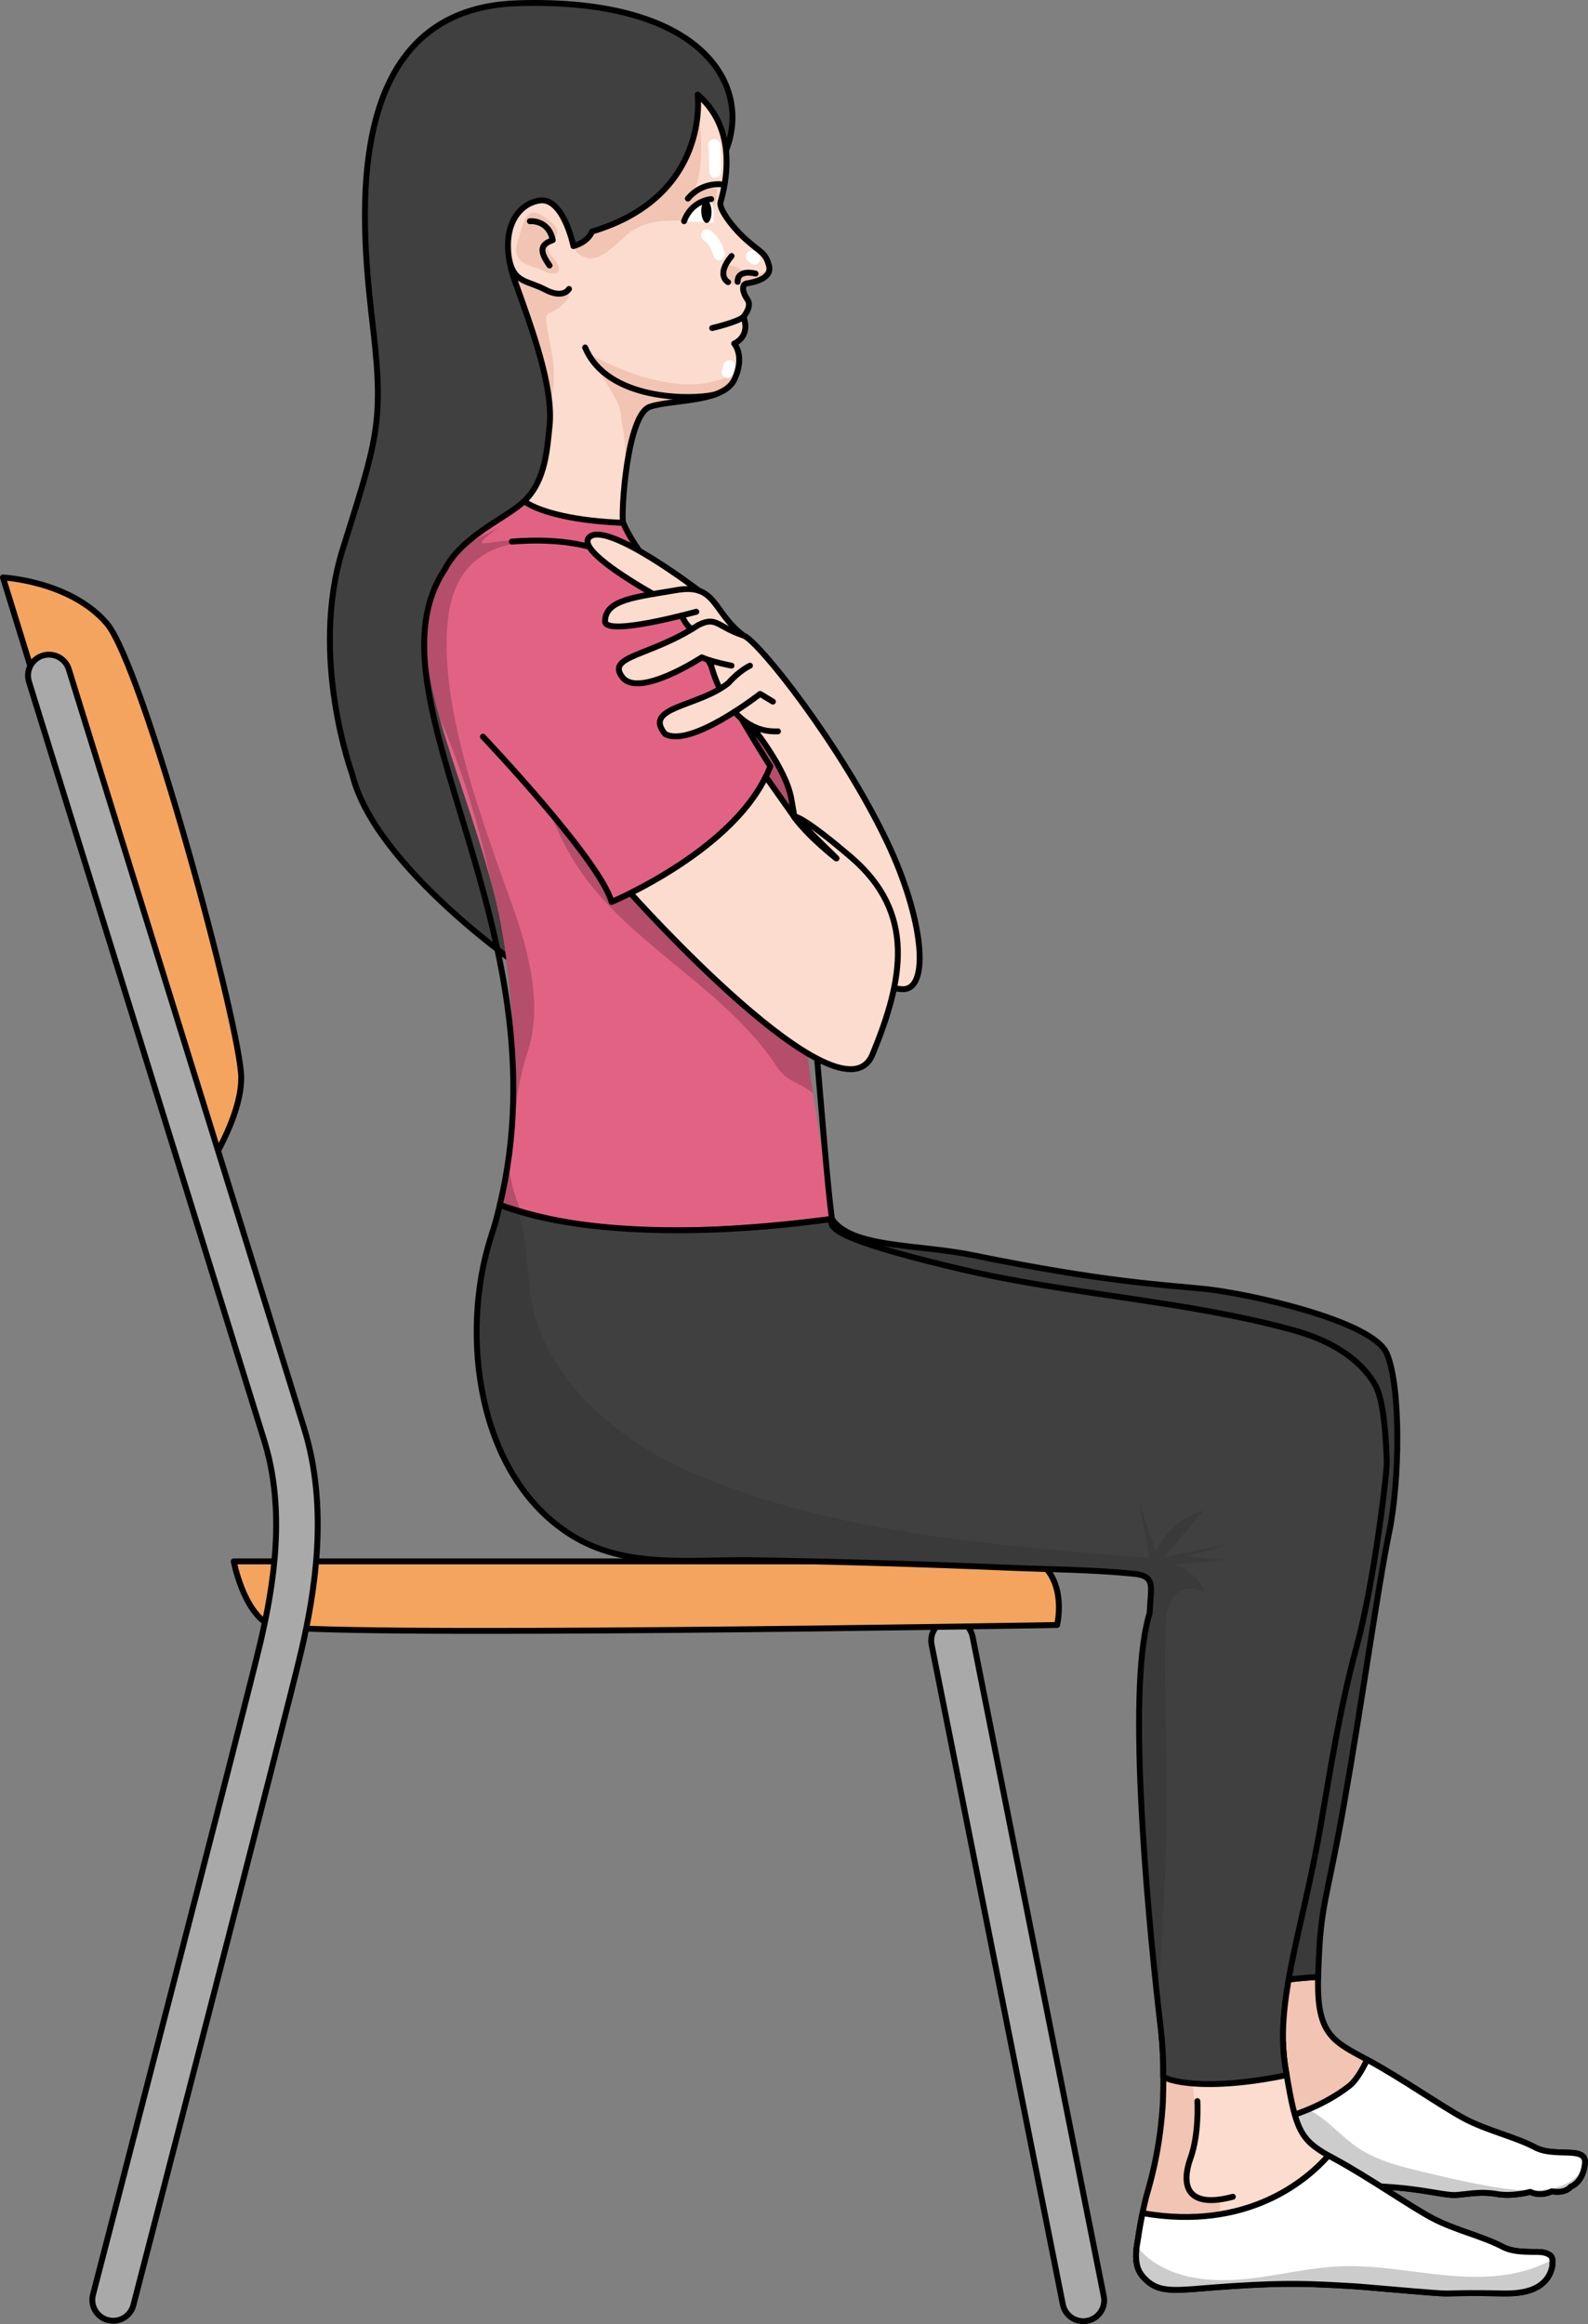 <?xml version="1.0" encoding="utf-8"?>
<!-- Generator: Adobe Illustrator 24.1.2, SVG Export Plug-In . SVG Version: 6.00 Build 0)  -->
<svg version="1.1" id="Camada_1" xmlns="http://www.w3.org/2000/svg" xmlns:xlink="http://www.w3.org/1999/xlink" x="0px" y="0px"
	 width="269.49px" height="394.451px" viewBox="0 0 269.49 394.451" enable-background="new 0 0 269.49 394.451"
	 xml:space="preserve">
<rect x="0" y="0" width="269.49" height="394.451" fill="#808080" stroke="none"/>
<g>
	<g>
		<path fill="#F4A45E" stroke="#000000" stroke-linecap="round" stroke-linejoin="round" stroke-miterlimit="10" d="M32.716,202.21
			L0.5,98.009c0,0,11.373,0.561,17.593,7.76c6.22,7.202,22.847,68.974,22.847,77.157C40.941,191.11,32.716,202.21,32.716,202.21z"/>
		<path fill="#A9A9A9" stroke="#000000" stroke-linecap="round" stroke-linejoin="round" stroke-miterlimit="10" d="
			M183.836,393.951c-1.649,0-3.127-1.158-3.468-2.839l-22.269-111.964c-0.389-1.917,0.849-3.789,2.766-4.176
			c1.927-0.393,3.787,0.848,4.178,2.764l22.269,111.966c0.389,1.917-0.85,3.786-2.766,4.176
			C184.307,393.929,184.07,393.951,183.836,393.951z"/>
		<path fill="#F4A45E" stroke="#000000" stroke-linecap="round" stroke-linejoin="round" stroke-miterlimit="10" d="
			M176.251,264.993H39.668c0,0,1.607,8.554,6.102,10.802c4.495,2.247,133.62,0,133.62,0S181.174,268.643,176.251,264.993z"/>
		<path fill="#A9A9A9" stroke="#000000" stroke-linecap="round" stroke-linejoin="round" stroke-miterlimit="10" d="M19.209,393.879
			c-0.291,0-0.589-0.037-0.887-0.114c-1.893-0.487-3.033-2.42-2.543-4.313c0.263-1.019,26.128-100.874,28.44-110.815
			c2.244-9.668,4.335-22.304,0.583-34.259L4.914,115.698c-0.581-1.867,0.465-3.853,2.334-4.432c1.866-0.579,3.854,0.465,4.431,2.336
			l39.885,128.666c4.31,13.731,1.81,28.248-0.445,37.972c-2.332,10.027-27.407,106.816-28.482,110.98
			C22.227,392.818,20.788,393.879,19.209,393.879z"/>
	</g>
	<g>
		<path fill="#404041" d="M123.204,25.535c4.433-11.081-4.011-25.968-35.35-24.989c-31.336,0.979-26.3,39.833-24.49,55.593
			c1.81,15.759,0.512,18.771-5.202,37.067c-5.715,18.295,1.611,38.193,1.611,38.193c3.811,15.769,29.176,33.081,29.176,33.081
			s-15.509-62.263-2.945-69.43C98.566,87.882,123.204,25.535,123.204,25.535"/>
		<path fill="none" stroke="#000000" stroke-linecap="round" stroke-linejoin="round" stroke-miterlimit="10" d="M123.204,25.535
			c4.433-11.081-4.011-25.968-35.35-24.989c-31.336,0.979-26.3,39.833-24.49,55.593c1.81,15.759,0.512,18.771-5.202,37.067
			c-5.715,18.295,1.611,38.193,1.611,38.193c3.811,15.769,29.176,33.081,29.176,33.081s-15.509-62.263-2.945-69.43
			C98.566,87.882,123.204,25.535,123.204,25.535"/>
		<g>
			<path fill="#F2C4B3" d="M268.968,367.282c-0.4,3.22-2.41,3.83-2.41,3.83s-0.81,1.21-3.23,0.8c0,0-1.82,0.98-3.63,0.09
				c0,0-3.02,0.83-5.64,0.37c-2.63-0.46-4.44-0.07-6.66,0.14s-5.44-1-12.5-1.4c-7.05-0.41-10.89-0.61-20.36,0
				c-9.48,0.6-12.3,1.61-15.12-1.62c-1.63-1.86-1.185-4.38-0.63-7.48c0.83-4.632,1.292-5.207,1.789-7.983
				c1.345-7.518,1.661-8.487,2.191-16.447c5.73,0.44,12.974-1.703,20.928-2.05c-0.296,9.835,2.602,10.93,8.272,14.01
				c0.01,0.01,0.03,0.01,0.04,0.02c5.95,3.22,12.78,8.04,16.6,10.06c3.83,2.01,8.47,3.02,11.9,4.83
				C263.928,366.272,269.378,364.052,268.968,367.282z"/>
			<path fill="none" stroke="#000000" stroke-miterlimit="10" d="M268.968,367.282c-0.4,3.22-2.41,3.83-2.41,3.83
				s-0.81,1.21-3.23,0.8c0,0-1.82,0.98-3.63,0.09c0,0-3.02,0.83-5.64,0.37c-2.63-0.46-4.44-0.07-6.66,0.14s-5.44-1-12.5-1.4
				c-7.05-0.41-10.89-0.61-20.36,0c-9.48,0.6-12.3,1.61-15.12-1.62c-1.63-1.86-1.185-4.38-0.63-7.48
				c0.83-4.632,1.292-5.207,1.789-7.983c1.345-7.518,1.661-8.487,2.191-16.447c5.73,0.44,12.974-1.703,20.928-2.05
				c-0.296,9.835,2.602,10.93,8.272,14.01c0.01,0.01,0.03,0.01,0.04,0.02c5.95,3.22,12.78,8.04,16.6,10.06
				c3.83,2.01,8.47,3.02,11.9,4.83C263.928,366.272,269.378,364.052,268.968,367.282z"/>
			<path fill="#FFFFFF" d="M268.968,367.279c-0.4,3.22-2.41,3.83-2.41,3.83s-0.81,1.21-3.23,0.8c0,0-1.82,0.98-3.63,0.09
				c0,0-3.02,0.83-5.64,0.37c-2.63-0.46-4.44-0.07-6.66,0.14s-5.44-1-12.5-1.4c-7.05-0.41-10.89-0.61-20.36,0
				c-9.48,0.6-12.3,1.61-15.12-1.62c-1.63-1.86-1.24-4.39-0.63-7.48c7-0.06,15.73-0.86,23.21-3.99c2.5-1.05,4.86-2.36,6.97-3.99
				c1.06-0.81,2.16-2.61,3.04-4.47c5.95,3.22,12.78,8.04,16.6,10.06c3.83,2.01,8.47,3.021,11.9,4.83c2.78,1.48,6.91,0.28,8.13,1.53
				C268.918,366.259,269.048,366.679,268.968,367.279z"/>
			<path fill="#CCCCCC" d="M268.968,367.279c-0.4,3.22-2.41,3.83-2.41,3.83s-0.81,1.21-3.23,0.8c0,0-1.82,0.98-3.63,0.09
				c0,0-3.02,0.83-5.64,0.37c-2.63-0.46-4.44-0.07-6.66,0.14s-5.44-1-12.5-1.4c-7.05-0.41-10.89-0.61-20.36,0
				c-9.48,0.6-12.3,1.61-15.12-1.62c-1.63-1.86-1.24-4.39-0.63-7.48c7-0.06,15.73-0.86,23.21-3.99c0.38,0.19,0.75,0.39,1.11,0.61
				c2.73,1.69,4.83,4.26,7.53,6.02c3.37,2.18,7.37,3.14,11.28,4.06c4.47,1.06,8.94,2.12,13.49,2.74c3.33,0.45,6.83,0.64,9.93-0.64
				c1.18-0.49,2.31-1.23,2.95-2.33c0.42-0.74,0.59-1.68,0.35-2.5C268.918,366.259,269.048,366.679,268.968,367.279z"/>
			<path fill="none" stroke="#000000" stroke-linecap="round" stroke-linejoin="round" stroke-miterlimit="10" d="M268.968,367.282
				c-0.4,3.22-2.41,3.83-2.41,3.83s-0.81,1.21-3.23,0.8c0,0-1.82,0.98-3.63,0.09c0,0-3.02,0.83-5.64,0.37
				c-2.63-0.46-4.44-0.07-6.66,0.14s-5.44-1-12.5-1.4c-7.05-0.41-10.89-0.61-20.36,0c-9.48,0.6-12.3,1.61-15.12-1.62
				c-1.63-1.86-1.24-4.39-0.63-7.48c9.34-0.08,21.76-1.47,30.18-7.98c1.06-0.81,2.16-2.61,3.04-4.47
				c5.95,3.22,12.78,8.04,16.6,10.06c3.83,2.01,8.47,3.02,11.9,4.83C263.928,366.272,269.378,364.052,268.968,367.282z"/>
			<path fill="#3A3A3A" d="M165.271,213.06c22.218,4.545,32.315,4.993,39.235,5.703c6.93,0.709,28.4,5.296,30.839,10.963
				c2.441,5.654,2.199,21.803,0.379,30.474c-1.81,8.66-4.577,28.613-7.597,45.753c-3.03,17.14-3.984,16.816-4.378,28.049
				c-0.016,0.537-0.036,1.043-0.053,1.53c-7.955,0.347-15.198,2.49-20.928,2.05c0.19-2.82,0.15-6.15-0.33-10.22
				c-1.81-15.53-6.425-35.153-3.205-49.843c3.23-14.7,19.041-9.102,7.416-19.665c-7.946-7.219-16.93-12.417-26.447-17.242
				c-4.796-2.431-10.326-3.021-15.651-3.883c-6.384-1.033-12.83-1.682-19.291-1.942c-4.819-0.194-9.714-0.181-14.353-1.501
				s-9.1-4.219-10.995-8.654c-1.681-3.933-0.747-9.968,3.367-12.122c1.59-0.832,16.898-7.107,17.903-5.621
				C144.54,211.852,155.668,211.095,165.271,213.06z"/>
			<path fill="none" stroke="#000000" stroke-linecap="round" stroke-linejoin="round" stroke-miterlimit="10" d="M165.271,213.06
				c22.218,4.545,32.315,4.993,39.235,5.703c6.93,0.709,28.4,5.296,30.839,10.963c2.441,5.654,2.199,21.803,0.379,30.474
				c-1.81,8.66-4.577,28.613-7.597,45.753c-3.03,17.14-3.984,16.816-4.378,28.049c-0.016,0.537-0.036,1.043-0.053,1.53
				c-7.955,0.347-15.198,2.49-20.928,2.05c0.19-2.82,0.15-6.15-0.33-10.22c-1.81-15.53-6.425-35.153-3.205-49.843
				c3.23-14.7,19.041-9.102,7.416-19.665c-7.946-7.219-16.93-12.417-26.447-17.242c-4.796-2.431-10.326-3.021-15.651-3.883
				c-6.384-1.033-12.83-1.682-19.291-1.942c-4.819-0.194-9.714-0.181-14.353-1.501s-9.1-4.219-10.995-8.654
				c-1.681-3.933-0.747-9.968,3.367-12.122c1.59-0.832,16.898-7.107,17.903-5.621C144.54,211.852,155.668,211.095,165.271,213.06z"
				/>
		</g>
		<g>
			<path fill="none" stroke="#000000" stroke-linecap="round" stroke-linejoin="round" stroke-miterlimit="10" d="M208.662,352.08
				c0,0,0.334,5.524-1.172,9.708c-1.507,4.186-1.004,8.703,7.196,6.528"/>
		</g>
		<path fill="#FCDCCE" d="M263.198,382.899c-0.05-0.06-0.11-0.11-0.17-0.16c-0.01,0-0.01-0.01-0.02-0.01
			c-0.05-0.03-0.1-0.07-0.15-0.1c-0.75-0.49-1.96-0.43-2.83-0.43c-0.67-0.01-1.38-0.03-2.1-0.1c-0.18-0.01-0.35-0.03-0.52-0.06
			c-0.04,0-0.08-0.01-0.12-0.02c-0.16-0.02-0.32-0.04-0.48-0.08c-0.15-0.03-0.3-0.06-0.45-0.1c-0.12-0.03-0.23-0.06-0.35-0.1
			c-0.14-0.04-0.28-0.09-0.42-0.15c-0.19-0.07-0.37-0.16-0.55-0.25c-3.42-1.81-8.06-2.82-11.89-4.83
			c-3.83-2.02-10.69-6.86-16.64-10.09c-0.37-0.2-0.72-0.39-1.06-0.58c-4.76-2.71-5.54-4.39-7.09-13.66
			c-0.08-0.41-0.15-0.84-0.22-1.28c-0.228-1.384-0.355-2.784-0.397-4.207c-6.863-0.369-13.731-0.664-20.602-0.899
			c0.009,0.108,0.021,0.216,0.03,0.326c0.01,0.11,0.02,0.22,0.03,0.33c0.01,0.21,0.03,0.42,0.05,0.63c0.02,0.16,0.03,0.31,0.03,0.46
			c0.06,0.93,0.09,1.85,0.12,2.74c0.01,0.24,0.01,0.48,0.01,0.72c0.01,0.52,0.02,1.03,0.02,1.53c0,1.59-0.04,3.04-0.08,4.24
			c-0.01,0.27-0.03,0.54-0.05,0.8c-0.57,8.33-2.43,13.92-2.79,15.3c-0.22,0.84-0.43,1.79-0.62,2.74c-0.26,1.29-0.49,2.59-0.66,3.62
			c0,0.01,0,0.02,0,0.02c0,0.09-0.01,0.18-0.03,0.27c-0.08,0.43-0.15,0.85-0.21,1.25c-0.01,0.05-0.02,0.11-0.03,0.17
			c-0.01,0.05-0.01,0.09-0.02,0.13c-0.01,0.06-0.02,0.13-0.03,0.2c0,0.05-0.01,0.08-0.01,0.09c-0.01,0.12-0.03,0.24-0.04,0.35
			c-0.19,1.84-0.01,3.41,1.09,4.67c2.83,3.23,5.65,2.22,15.13,1.62c9.47-0.61,13.3-0.41,20.36,0c0.59,0.03,1.38,0.09,2.29,0.17
			c3,0.24,7.36,0.65,10.45,0.88c0.01,0.01,0.01,0.01,0.02,0.01c1.61,0.12,2.87,0.2,3.41,0.19c2.62-0.08,5.25-0.09,7.87-0.04
			c1.57,0.04,3.16,0.1,4.71-0.16c2.72-0.45,4.81-1.85,5.27-4.6v-0.01c-0.03-0.11-0.04-0.2-0.03-0.28
			C263.508,383.649,263.468,383.199,263.198,382.899z"/>
		<path fill="#F2C4B3" d="M242.938,389.289c-0.33,0.04-0.66,0.08-1,0.11c-1.96,0.19-4.72-0.74-10.21-1.23
			c-0.91-0.08-1.7-0.14-2.29-0.17c-7.06-0.41-10.89-0.61-20.36,0c-9.48,0.6-12.3,1.61-15.13-1.62c-1.1-1.26-1.28-2.83-1.09-4.67
			c0.01-0.11,0.03-0.23,0.04-0.35c0-0.01,0.01-0.04,0.01-0.09c0.01-0.07,0.02-0.14,0.03-0.2c0.01-0.04,0.01-0.08,0.02-0.13
			c0.05-0.37,0.15-0.96,0.27-1.69c0,0,0-0.01,0-0.02c0.3-1.79,0.77-4.38,1.28-6.36c0.36-1.38,2.22-6.97,2.79-15.3
			c0.02-0.26,0.04-0.53,0.05-0.8c0.08-1.34,0.12-2.76,0.12-4.23c1.22,0.55,2.9,0.9,4.94,1.06c0.65,5.51,0.28,9.22-1.05,13.48
			c-1.79,5.75,5.46,6.32,5.46,6.32s2.1,3.75-5.46,3.43c-7.56-0.31-9.47,6.41-3.1,8.95c6.37,2.55,23.56-2.84,33.06-0.27
			c3.15,0.86,6.81,2.28,10.86,3.54c0.01,0.01,0.01,0.01,0.02,0.01C242.448,389.139,242.688,389.209,242.938,389.289z"/>
		<path fill="none" stroke="#000000" stroke-linecap="round" stroke-linejoin="round" stroke-miterlimit="10" d="M263.198,382.899
			c-0.05-0.06-0.11-0.11-0.17-0.16c-0.01,0-0.01-0.01-0.02-0.01c-0.05-0.03-0.1-0.07-0.15-0.1c-0.75-0.49-1.96-0.43-2.83-0.43
			c-0.67-0.01-1.38-0.03-2.1-0.1c-0.18-0.01-0.35-0.03-0.52-0.06c-0.04,0-0.08-0.01-0.12-0.02c-0.16-0.02-0.32-0.04-0.48-0.08
			c-0.15-0.03-0.3-0.06-0.45-0.1c-0.12-0.03-0.23-0.06-0.35-0.1c-0.14-0.04-0.28-0.09-0.42-0.15c-0.19-0.07-0.37-0.16-0.55-0.25
			c-3.42-1.81-8.06-2.82-11.89-4.83c-3.83-2.02-10.69-6.86-16.64-10.09c-0.37-0.2-0.72-0.39-1.06-0.58
			c-4.76-2.71-5.54-4.39-7.09-13.66c-0.08-0.41-0.15-0.84-0.22-1.28c-0.228-1.384-0.355-2.784-0.397-4.207
			c-6.863-0.369-13.731-0.664-20.602-0.899c0.009,0.108,0.021,0.216,0.03,0.326c0.01,0.11,0.02,0.22,0.03,0.33
			c0.01,0.21,0.03,0.42,0.05,0.63c0.02,0.16,0.03,0.31,0.03,0.46c0.06,0.93,0.09,1.85,0.12,2.74c0.01,0.24,0.01,0.48,0.01,0.72
			c0.01,0.52,0.02,1.03,0.02,1.53c0,1.59-0.04,3.04-0.08,4.24c-0.01,0.27-0.03,0.54-0.05,0.8c-0.57,8.33-2.43,13.92-2.79,15.3
			c-0.22,0.84-0.43,1.79-0.62,2.74c-0.26,1.29-0.49,2.59-0.66,3.62c0,0.01,0,0.02,0,0.02c0,0.09-0.01,0.18-0.03,0.27
			c-0.08,0.43-0.15,0.85-0.21,1.25c-0.01,0.05-0.02,0.11-0.03,0.17c-0.01,0.05-0.01,0.09-0.02,0.13c-0.01,0.06-0.02,0.13-0.03,0.2
			c0,0.05-0.01,0.08-0.01,0.09c-0.01,0.12-0.03,0.24-0.04,0.35c-0.19,1.84-0.01,3.41,1.09,4.67c2.83,3.23,5.65,2.22,15.13,1.62
			c9.47-0.61,13.3-0.41,20.36,0c0.59,0.03,1.38,0.09,2.29,0.17c3,0.24,7.36,0.65,10.45,0.88c0.01,0.01,0.01,0.01,0.02,0.01
			c1.61,0.12,2.87,0.2,3.41,0.19c2.62-0.08,5.25-0.09,7.87-0.04c1.57,0.04,3.16,0.1,4.71-0.16c2.72-0.45,4.81-1.85,5.27-4.6v-0.01
			c-0.03-0.11-0.04-0.2-0.03-0.28C263.508,383.649,263.468,383.199,263.198,382.899z"/>
		<path id="changecolor_4_" fill="#E26284" d="M137.946,185.542c1.443,8.793,2.652,16.995,3.233,21.337
			c-23.821,3.017-41.68,2.808-56.356-2.395c0.436-1.8,0.786-3.566,1.057-5.319c2.609-16.627,1.108-35.715-2.476-49.185
			c0.01-0.01,0.01-0.02,0-0.02c-2.722-10.288-6.466-19.728-8.833-28.174c-2.08-7.366-3.112-13.968-1.546-19.725
			c0.515-1.899,1.31-3.696,2.445-5.404l0.01-0.01c2.946-5.752,10.474-8.712,13.462-11.573c0,0,9.191,3.415,16.8,3.646
			c2.187,4.926,4.831,6.753,7.596,12.281c0.757,1.122,1.592,2.884,2.467,4.877c2.008,4.535,4.252,10.251,6.447,12.268
			c11.129,11.4,22.95,21.992,13.251,36.386C136.775,157.214,135.526,170.667,137.946,185.542z"/>
		<path opacity="0.2" d="M88.483,205.73c-1.305-0.382-2.525-0.798-3.658-1.247c0.651-2.815,1.116-5.652,1.395-8.51
			c0.005,0.03-0.002,0.051,0.002,0.081C86.319,199.561,87.236,202.818,88.483,205.73z"/>
		<path opacity="0.2" d="M135.502,154.531c1.273,2.683,0.024,16.136,2.444,31.01c-2.415-2.029-4.353-1.806-6.106-4.491
			c-9.102-13.925-26.272-21.161-34.783-35.465c-4.251-7.141-6.127-15.747-11.72-21.882c3.209,0.208,6.429,0.417,9.638,0.626
			c1.36,0.084,2.73,0.168,4.07-0.049c3.112-0.512,5.727-2.614,7.923-4.888c2.397-2.473,4.485-5.248,6.223-8.223
			c0.995-1.697,1.869-3.475,2.614-5.293c2.008,4.535,4.252,10.251,6.447,12.268C133.38,129.545,145.201,140.137,135.502,154.531z"/>
		<path opacity="0.2" d="M89.549,178.476c-2.461,7.484-2.71,17.116-3.667,20.688c-0.027,0.085-0.044,0.169-0.071,0.254
			c1.73-11.529,1.787-27.868-0.411-39.584c-0.611-3.312-1.262-6.594-1.993-9.856c0.01-0.01,0.01-0.02,0-0.02
			c-2.124-9.656-4.818-19.083-8.833-28.174c-2.08-7.366-3.112-13.968-1.546-19.725c0.162-0.54,0.343-1.069,0.544-1.588
			c0.111-0.28,0.221-0.559,0.332-0.829c0.121-0.27,0.241-0.529,0.362-0.789c0.131-0.259,0.251-0.519,0.382-0.769
			c0.261-0.499,0.533-0.968,0.824-1.428l0.01-0.01c0.291-0.459,0.602-0.898,0.934-1.317c0.642-0.839,1.364-1.596,2.136-2.254
			c0.191-0.169,0.391-0.329,0.591-0.478c0.2-0.159,0.401-0.309,0.611-0.448c0.181-0.13,0.361-0.249,0.551-0.359
			c0.461-0.289,0.931-0.547,1.422-0.776c0.981-0.457,1.923-0.955,2.824-1.463c-0.03,0.02-0.06,0.04-0.08,0.06
			c-2.155,1.624-3.477,2.741-2.167,2.594c2.651-0.293,4.622-0.847,7.791-0.219c3.168,0.619-11.883-2.542-13.963,12.282
			c-2.09,14.824,5.863,35.466,11.054,50.08C91.293,165.931,91.313,173.131,89.549,178.476z"/>
		<path fill="none" stroke="#000000" stroke-linecap="round" stroke-linejoin="round" stroke-miterlimit="10" d="M135.504,154.531
			c2.021,4.261,4.117,40.667,5.677,52.347c-23.817,3.015-41.675,2.807-56.356-2.395c11.292-47.06-23.625-86.403-9.357-107.824
			c0,0,0-0.01,0.01-0.01c2.948-5.748,10.472-8.715,13.465-11.574c0,0,9.191,3.415,16.8,3.646c2.19,4.925,4.834,6.757,7.596,12.281
			c2.491,3.686,5.762,14.235,8.914,17.144C133.377,129.545,145.198,140.139,135.504,154.531z"/>
		<path fill="none" d="M263.508,384.169c-0.4,3.22-2.42,3.83-2.42,3.83s-0.8,1.21-3.22,0.8c0,0-1.82,0.97-3.63,0.09
			c0,0-3.03,0.83-5.65,0.37c-2.62-0.46-4.43-0.07-6.65,0.14s-5.45-1-12.5-1.4c-7.06-0.41-10.89-0.61-20.36,0
			c-9.48,0.6-12.3,1.61-15.13-1.62c-2.82-3.22,0.41-8.46,0.41-15.12c0-5.29,2.81-9.45,3.03-18.75c3.68,1.69,11.72,1.62,20.97-0.33
			c1.66,9.91,2.44,11.15,8.15,14.24c5.95,3.23,12.81,8.07,16.64,10.09c3.83,2.01,8.47,3.02,11.89,4.83
			C258.468,383.159,263.908,380.939,263.508,384.169z"/>
		<path fill="#404040" d="M235.342,247.898c0.09,1.96-2.125,20.57-5.155,31.711c-2.91,10.72-4.27,20-6.2,30.97
			c-3.02,17.14-7.68,29.23-5.85,40.32c0.07,0.44,0.14,0.87,0.22,1.28c-6.17,1.3-11.79,1.76-15.95,1.42
			c-2.06-0.16-3.75-0.52-4.98-1.07c-0.01-0.01-0.03-0.01-0.04-0.02c0.01-0.22,0.01-0.44,0.01-0.67c0-0.28,0.01-0.56,0.01-0.84
			c0-0.24,0-0.48-0.01-0.72c-0.01-0.74-0.04-1.51-0.09-2.3c0-0.14-0.01-0.29-0.03-0.44c0-0.15-0.01-0.3-0.03-0.46
			c-0.01-0.14-0.02-0.29-0.03-0.45c-0.01-0.06-0.01-0.12-0.02-0.18c-0.01-0.11-0.02-0.22-0.03-0.33c-0.02-0.26-0.04-0.51-0.07-0.77
			c-0.03-0.36-0.07-0.73-0.12-1.1c-0.15-1.3-0.32-2.76-0.49-4.35c-1.92-17.41-4.89-50.56-1.93-64.02c0.71-3.32,0.415-0.51,0.645-3.9
			c0.21-2.97,0.58-4.54-2.68-4.87c-7.11-0.72-14.38-0.74-21.53-1.04c-14.41-0.61-28.83-1.03-43.26-1.27
			c-10.44-0.17-21.53,1.55-30.83-4.3c-15.88-9.98-18.91-33.84-13.62-50.47l0.39-1.24l0.07-0.22c0,0,0.05-0.14,0.05-0.17
			c0.2-0.65,0.38-1.3,0.55-1.95c0.17-0.65,0.33-1.3,0.49-1.96c0.93,0.37,1.9,0.71,2.93,1.02c0.24,0.08,0.48,0.15,0.72,0.22
			c12.06,3.53,31.28,4.15,52.7,1.16c-0.15,0.37-0.19,0.77,0.14,1.23c1.03,1.44,5.67,3.48,21.73,7.28
			c18.63,4.39,38.07,5.29,56.47,10.37c5.47,1.5,10.94,4.29,13.8,9.19C234.952,237.739,235.202,244.648,235.342,247.898z"/>
		<path fill="#3A3A3A" d="M207.722,264.728c-2.91,0.3-5.82,0.6-8.73,0.9c1.93-0.2,5.24,2.96,5.45,4.67c-1.69-1.06-3.93-1-5.26,0.71
			c-1.3,1.67-1.39,3.95-1.43,6.07c-0.19,11.98,0.245,17.811,0.215,29.79c-0.02,10.97-0.81,22.021-1.48,33.03
			c-1.92-17.41-4.89-50.56-1.93-64.02c0.71-3.32,0.415-0.51,0.645-3.9c0.21-2.97,0.58-4.54-2.68-4.87
			c-7.11-0.72-14.38-0.74-21.53-1.04c-14.41-0.61-28.83-1.03-43.26-1.27c-10.44-0.17-21.53,1.55-30.83-4.3
			c-15.88-9.98-18.91-33.84-13.62-50.47l0.39-1.24l0.07-0.22c0,0,0.05-0.14,0.05-0.17c0.2-0.65,0.38-1.3,0.55-1.95
			c0.17-0.65,0.33-1.3,0.49-1.96c0.93,0.37,1.9,0.71,2.93,1.02c0.06,0.12,0.12,0.24,0.18,0.37c1.2,2.72,1.64,10.16,1.98,13.1
			c1.95,16.76,18.46,26.83,25.57,30.09c24.23,11.12,53.03,13.17,79.6,15.36c-0.58-3.07-1.15-6.14-1.72-9.22
			c0.93,2.71,1.86,5.41,2.79,8.11c1.48-3.39,4.55-6.03,8.12-6.99c-2.22,2.63-4.45,5.25-6.67,7.88c3.52-0.69,7.05-1.37,10.58-2.06
			c-2.22,0.67-4.43,1.34-6.64,2.02C203.612,264.349,205.662,264.539,207.722,264.728z"/>
		<path fill="none" stroke="#000000" stroke-linecap="round" stroke-linejoin="round" stroke-miterlimit="10" d="M235.343,247.899
			c0.085,1.963-2.126,20.574-5.153,31.706c-2.916,10.722-4.269,20.004-6.202,30.974c-3.02,17.14-7.68,29.23-5.85,40.32
			c0.07,0.44,0.14,0.87,0.22,1.28c-6.17,1.3-11.79,1.76-15.95,1.42c-2.06-0.16-3.75-0.52-4.98-1.07c-0.01-0.01-0.03-0.01-0.04-0.02
			c0.01-0.22,0.01-0.44,0.01-0.67c0-0.28,0.01-0.56,0.01-0.84c0-0.24,0-0.48-0.01-0.72c-0.01-0.74-0.04-1.51-0.09-2.3
			c0-0.14-0.01-0.29-0.03-0.44c0-0.15-0.01-0.3-0.03-0.46c-0.01-0.14-0.02-0.29-0.03-0.45c-0.01-0.06-0.01-0.12-0.02-0.18
			c-0.01-0.11-0.02-0.22-0.03-0.33c-0.02-0.26-0.04-0.51-0.07-0.77c-0.03-0.36-0.07-0.73-0.12-1.1
			c-1.82-15.53-5.65-53.68-2.42-68.37c0.711-3.318,0.412-0.515,0.647-3.9c0.206-2.965,0.575-4.536-2.678-4.868
			c-7.116-0.724-14.385-0.745-21.531-1.047c-14.415-0.608-28.837-1.03-43.262-1.266c-10.445-0.171-21.533,1.553-30.835-4.298
			c-15.874-9.985-18.903-33.846-13.621-50.472c0,0,0.394-1.24,0.394-1.24l0.072-0.222c0,0,0.049-0.141,0.048-0.163
			c0.2-0.656,0.383-1.303,0.552-1.953c0.169-0.651,0.324-1.305,0.488-1.964c1.135,0.451,2.341,0.865,3.652,1.243
			c12.053,3.526,31.273,4.155,52.695,1.155c-0.148,0.377-0.191,0.776,0.138,1.234c1.036,1.44,5.67,3.479,21.733,7.278
			c18.631,4.393,38.074,5.294,56.473,10.368c5.466,1.507,10.941,4.299,13.799,9.196
			C234.948,237.743,235.202,244.652,235.343,247.899z"/>
		<path fill="#FCDCCE" d="M126.856,50.859c0.827,1.165-0.699,2.924-0.699,2.924c1.296,3.381-1.569,4.531-1.569,4.531
			s1.905,2.051,0.059,6.061c-1.856,4.01-10.44,3.358-14.351,4.661c-3.921,1.313-4.928,18.184-4.553,19.685
			c-7.609-0.231-13.985-1.678-16.8-3.646c3.639-3.45,3.907-8.891,4.317-12.735c0.714-6.616-3.021-16.644-5.915-24.728
			c-2.884-8.084,0.127-12.92,4.188-13.577c4.072-0.647,5.784,7.733,5.784,7.733c2.608-0.742,3.154-2.47,3.154-2.47
			c20.172-6.033,17.924-23.231,17.924-23.231c7.71,6.612,4.091,17.27,3.864,18.328c-0.237,1.068,1.971,4.16,4.41,6.325
			c2.439,2.165,3.238,2.14,3.828,4.363c0.6,2.222-2.672,2.845-3.728,3.008C125.724,48.263,126.029,49.694,126.856,50.859z"/>
		<path fill="#F2C4B3" d="M130.277,44.839c0,0,0.849,2.272-2.428,3.037s-4.388,0.261-4.887-0.622
			c-0.501-0.883-0.019-1.909,0.123-2.191c0.144-0.281,1.778,0.058,2.826,0.816C126.958,46.637,130.604,46.992,130.277,44.839z"/>
		<path fill="#F2C4B3" d="M93.269,68.856c2.392-7.324-2.016-15.029-0.08-15.702c1.94-0.674,4.626-3.52,2.74-3.463
			c-1.914,0.059-6.42-1.653-8.804-2.772c0.075,0.232,0.138,0.457,0.223,0.695C89.766,54.38,92.772,62.507,93.269,68.856z"/>
		<path fill="#F2C4B3" d="M101.843,43.434c1.975-0.904,3.554-2.943,5.223-4.121c2.77-1.954,6.046-1.908,9.324-1.856
			c3.438,0.053,5.178-1.652,5.3-5.052c0.054-1.541-4.173,0.747-4.173,0.747c2.402-4.988,1.251-12.319,0.94-14.956
			c-0.142,4.79-2.177,16.37-17.989,21.098c-0.113,0.342-0.35,0.649-0.578,0.918c-0.432,0.516-1.955,1.004-2.165,1.447
			c-0.647,1.367,1.822,2.323,2.784,2.18C100.976,43.771,101.418,43.629,101.843,43.434z"/>
		<path fill="#F2C4B3" d="M110.291,69.039c3.913-1.307,12.5-0.654,14.353-4.666c0.233-0.504,0.407-0.979,0.531-1.422
			c-9.712,6.572-25.554-3.142-25.554-3.142c-1.987-1.7,5.758,7.393,5.754,10.567c-0.002,1.784,1.208,3.606,0.579,12.113
			C106.927,78.2,106.529,70.298,110.291,69.039z"/>
		<path fill="none" stroke="#000000" stroke-linecap="round" stroke-linejoin="round" stroke-miterlimit="10" d="M126.856,50.859
			c0.827,1.165-0.699,2.924-0.699,2.924c1.296,3.381-1.569,4.531-1.569,4.531s1.905,2.051,0.059,6.061
			c-1.856,4.01-10.44,3.358-14.351,4.661c-3.921,1.313-4.928,18.184-4.553,19.685c-7.609-0.231-13.985-1.678-16.8-3.646
			c3.639-3.45,3.907-8.891,4.317-12.735c0.714-6.616-3.021-16.644-5.915-24.728c-2.884-8.084,0.127-12.92,4.188-13.577
			c4.072-0.647,5.784,7.733,5.784,7.733c2.608-0.742,3.154-2.47,3.154-2.47c20.172-6.033,17.924-23.231,17.924-23.231
			c7.71,6.612,4.091,17.27,3.864,18.328c-0.237,1.068,1.971,4.16,4.41,6.325c2.439,2.165,3.238,2.14,3.828,4.363
			c0.6,2.222-2.672,2.845-3.728,3.008C125.724,48.263,126.029,49.694,126.856,50.859z"/>
		<path fill="#F2C4B3" d="M92.333,46.017c2.284,1.053,3.275-0.001,1.996-1.636c-1.279-1.635-2.015-2.254-0.523-3.629
			c1.492-1.377,0.841-2.587-1.975-4.259c-2.815-1.672-3.238,2.295-3.955,4.444C86.583,44.811,90.049,44.961,92.333,46.017z"/>
		<path fill="#F2C4B3" d="M135.55,154.825c-0.03-0.188-0.048-0.297-0.048-0.297c1.347-1.756,2.264-3.634,2.827-5.564
			c-4.225,3.085-12.449,5.461-24.125-7.505c0,0,6.713,14.135,16.431,14.367C132.602,155.871,134.217,155.477,135.55,154.825z"/>
		<path fill="none" stroke="#000000" stroke-linecap="round" stroke-linejoin="round" stroke-miterlimit="10" d="M121.208,66.993
			c-4.099,0.907-18.2,0.956-21.908-8.023"/>
		<path fill="none" stroke="#000000" stroke-linecap="round" stroke-linejoin="round" stroke-miterlimit="10" d="M96.56,49.039
			c0,0-0.941,1.743-4.023,0.126c-3.082-1.617-5.24-1.105-6.122-5.057"/>
		<path fill="none" stroke="#000000" stroke-linecap="round" stroke-linejoin="round" stroke-miterlimit="10" d="M128.222,46.432
			c0,0-3.089-0.836-3.043,1.4"/>
		<path fill="none" stroke="#000000" stroke-linecap="round" stroke-linejoin="round" stroke-miterlimit="10" d="M123.554,47.883
			c0,0-2.161-1.114,0.596-4.434"/>
		<path fill="none" stroke="#000000" stroke-linecap="round" stroke-linejoin="round" stroke-miterlimit="10" d="M126.158,53.782
			c-0.974,0.891-5.303,1.896-5.303,1.896"/>
		<path fill="none" stroke="#000000" stroke-linecap="round" stroke-linejoin="round" stroke-miterlimit="10" d="M116.734,33.7
			c2.333-2.791,5.542-2.424,5.542-2.424"/>
		<path fill="#FFFFFF" d="M116.091,37.539c1.248-3.519,4.593-3.75,4.593-3.75s0.675,1.634,0.374,4.02L116.091,37.539z"/>
		<path fill="none" stroke="#000000" stroke-linecap="round" stroke-linejoin="round" stroke-miterlimit="10" d="M120.684,33.789
			c0,0-3.345,0.231-4.593,3.75"/>
		<path d="M119.011,35.924c0.034,1.075,0.451,1.934,0.93,1.919c0.481-0.015,0.841-0.899,0.808-1.973
			c-0.034-1.076-0.448-1.934-0.929-1.919C119.34,33.966,118.977,34.849,119.011,35.924z"/>
		<path fill="none" stroke="#000000" stroke-linecap="round" stroke-linejoin="round" stroke-miterlimit="10" d="M135.502,154.528
			c-3.622,3.34-10.823,3.09-16.609-4.825"/>
		<path fill="none" stroke="#000000" stroke-linecap="round" stroke-linejoin="round" stroke-miterlimit="10" d="M203.199,356.599
			c0,0,0.335,5.524-1.172,9.708c-1.507,4.184-1.005,8.704,7.197,6.526"/>
		<path fill="#FFFFFF" d="M122.059,44.166c-0.45,0.014-0.868-0.28-0.994-0.734c-0.556-2.014-1.539-2.604-1.58-2.628
			c-0.47-0.272-0.647-0.876-0.387-1.351c0.263-0.475,0.844-0.664,1.327-0.414c0.179,0.092,1.776,0.988,2.568,3.862
			c0.148,0.533-0.167,1.083-0.698,1.23C122.215,44.152,122.137,44.164,122.059,44.166z"/>
		<path fill="#FFFFFF" d="M121.381,30.144c-0.016,0-0.031,0-0.047,0c-0.552-0.009-0.993-0.462-0.985-1.015
			c0.031-2.192-0.137-4.425-0.139-4.449c-0.043-0.55,0.37-1.03,0.921-1.071c0.534-0.027,1.031,0.368,1.073,0.92
			c0.007,0.096,0.177,2.345,0.145,4.63C122.341,29.694,121.911,30.128,121.381,30.144z"/>
		<path fill="#FFFFFF" d="M128.043,44.908c-0.255,0.008-0.514-0.082-0.717-0.271l-0.424-0.4c-0.402-0.379-0.421-1.012-0.043-1.413
			c0.377-0.403,1.011-0.423,1.413-0.043l0.425,0.4c0.403,0.377,0.422,1.012,0.044,1.412C128.553,44.795,128.3,44.9,128.043,44.908z"
			/>
		<path fill="#FFFFFF" d="M123.511,64.156c-0.096,0.003-0.192-0.009-0.288-0.035c-0.534-0.141-0.852-0.691-0.71-1.224l0.277-1.04
			c0.143-0.534,0.692-0.851,1.223-0.71c0.535,0.143,0.853,0.69,0.711,1.224l-0.278,1.041
			C124.33,63.848,123.94,64.143,123.511,64.156z"/>
		<path fill="#FFFFFF" d="M99.976,100.572c-0.463-0.001-0.876-0.324-0.975-0.796c-0.699-3.364-3.997-4.747-4.03-4.761
			c-0.512-0.209-0.756-0.793-0.547-1.304c0.21-0.51,0.792-0.754,1.304-0.547c0.176,0.071,4.316,1.811,5.231,6.207
			c0.112,0.54-0.235,1.069-0.776,1.181C100.114,100.568,100.045,100.573,99.976,100.572z"/>
		<path fill="none" stroke="#000000" stroke-linecap="round" stroke-linejoin="round" stroke-miterlimit="10" d="M89.921,37.546
			c0,0,3.172-0.333,3.885,3.205c-1.873,0.694-2.518,1.567-0.543,4.308"/>
		<g>
			<path id="changecolor_3_" fill="#E26284" d="M130.721,130.058c-0.222,0.6-0.473,1.179-0.765,1.758
				c-4.717,9.747-17.086,16.833-22.964,19.768c-1.963,0.975-3.204,1.491-3.204,1.491c-2.06-7.246-21.834-28.04-21.834-28.04
				l4.92-33.117c16.564-1.265,24.768,4.627,32.161,18.088C126.438,123.456,130.721,130.058,130.721,130.058z"/>
			<path fill="none" stroke="#000000" stroke-linecap="round" stroke-linejoin="round" stroke-miterlimit="10" d="M81.954,125.031
				c0,0,19.77,20.802,21.837,28.042c0,0,21.677-9.012,26.932-23.019c0,0-4.286-6.598-11.685-20.053s-15.6-19.347-32.168-18.088"/>
		</g>
		<path fill="none" d="M221.238,351.519c-0.97,0.24-1.93,0.46-2.88,0.66"/>
		<path fill="#FFFFFF" d="M263.428,384.159c-0.01,0.08,0,0.17,0.03,0.28v0.01c-0.46,2.75-2.55,4.15-5.27,4.6
			c-1.55,0.26-3.14,0.2-4.71,0.16c-2.62-0.05-5.25-0.04-7.87,0.04c-0.54,0.01-1.8-0.07-3.41-0.19c-0.01,0-0.01,0-0.02-0.01
			c-3.09-0.23-7.45-0.64-10.45-0.88c-0.91-0.08-1.7-0.14-2.29-0.17c-7.06-0.41-10.89-0.61-20.36,0c-9.48,0.6-12.3,1.61-15.13-1.62
			c-1.1-1.26-1.28-2.83-1.09-4.67c0.01-0.11,0.03-0.23,0.04-0.35c0-0.01,0.01-0.04,0.01-0.09c0.01-0.05,0.01-0.09,0.02-0.13
			c0-0.03,0.01-0.05,0.01-0.07c0.01-0.04,0.01-0.08,0.02-0.13c0.01-0.06,0.02-0.12,0.03-0.17c0.06-0.4,0.13-0.82,0.21-1.25
			c0.02-0.09,0.03-0.18,0.03-0.27c0,0,0-0.01,0-0.02c0.17-1.03,0.4-2.33,0.66-3.62c17.84,3.11,27.9-5.62,31.56-9.77
			c0.34,0.19,0.69,0.38,1.06,0.58c5.95,3.23,12.81,8.07,16.64,10.09c3.83,2.01,8.47,3.02,11.89,4.83c0.18,0.09,0.36,0.18,0.55,0.25
			c0.14,0.06,0.28,0.11,0.42,0.15c0.12,0.04,0.23,0.07,0.35,0.1c0.15,0.04,0.3,0.07,0.45,0.1c0.16,0.04,0.32,0.06,0.48,0.08
			c0.04,0.01,0.08,0.02,0.12,0.02c0.17,0.03,0.34,0.05,0.52,0.06c0.72,0.07,1.43,0.09,2.1,0.1c0.87,0,2.08-0.06,2.83,0.43
			c0.05,0.03,0.1,0.07,0.15,0.1c0.01,0,0.01,0.01,0.02,0.01c0.06,0.05,0.12,0.1,0.17,0.16c0.18,0.19,0.26,0.46,0.26,0.76
			C263.468,383.809,263.458,383.979,263.428,384.159z"/>
		<path fill="#CCCCCC" d="M263.428,384.159c-0.01,0.08,0,0.17,0.03,0.28v0.01c-0.46,2.75-2.55,4.15-5.27,4.6
			c-1.55,0.26-3.14,0.2-4.71,0.16c-2.62-0.05-5.25-0.04-7.87,0.04c-0.54,0.01-1.8-0.07-3.41-0.19c-0.01,0-0.01,0-0.02-0.01
			c-3.09-0.23-7.45-0.64-10.45-0.88c-0.91-0.08-1.7-0.14-2.29-0.17c-7.06-0.41-10.89-0.61-20.36,0c-9.48,0.6-12.3,1.61-15.13-1.62
			c-1.1-1.26-1.28-2.83-1.09-4.67c0.01-0.11,0.03-0.23,0.04-0.35c0-0.01,0.01-0.04,0.01-0.09c0.01-0.05,0.01-0.09,0.02-0.13
			c0.82,1.22,1.98,2.22,3.23,3.01c4.54,2.85,10.23,3.17,15.56,2.6c5.33-0.56,10.57-1.93,15.93-2.12c5.71-0.22,11.39,0.9,17.08,1.47
			c5.69,0.58,11.65,0.58,16.88-1.73c0.6-0.26,1.22-0.56,1.85-0.71C263.468,383.809,263.458,383.979,263.428,384.159z"/>
		<path fill="none" stroke="#000000" stroke-linecap="round" stroke-linejoin="round" stroke-miterlimit="10" d="M263.428,384.159
			c-0.01,0.08,0,0.17,0.03,0.28v0.01c-0.46,2.75-2.55,4.15-5.27,4.6c-1.55,0.26-3.14,0.2-4.71,0.16c-2.62-0.05-5.25-0.04-7.87,0.04
			c-0.54,0.01-1.8-0.07-3.41-0.19c-0.01,0-0.01,0-0.02-0.01c-3.09-0.23-7.45-0.64-10.45-0.88c-0.91-0.08-1.7-0.14-2.29-0.17
			c-7.06-0.41-10.89-0.61-20.36,0c-9.48,0.6-12.3,1.61-15.13-1.62c-1.1-1.26-1.28-2.83-1.09-4.67c0.01-0.11,0.03-0.23,0.04-0.35
			c0-0.01,0.01-0.04,0.01-0.09c0.01-0.07,0.02-0.14,0.03-0.2c0.01-0.04,0.01-0.08,0.02-0.13c0.01-0.06,0.02-0.12,0.03-0.17
			c0.06-0.4,0.13-0.82,0.21-1.25c0.02-0.09,0.03-0.18,0.03-0.27c0,0,0-0.01,0-0.02c0.17-1.03,0.4-2.33,0.66-3.62
			c17.84,3.11,27.9-5.62,31.56-9.77c0.34,0.19,0.69,0.38,1.06,0.58c5.95,3.23,12.81,8.07,16.64,10.09
			c3.83,2.01,8.47,3.02,11.89,4.83c0.18,0.09,0.36,0.18,0.55,0.25c0.14,0.06,0.28,0.11,0.42,0.15c0.12,0.04,0.23,0.07,0.35,0.1
			c0.15,0.04,0.3,0.07,0.45,0.1c0.16,0.04,0.32,0.06,0.48,0.08c0.04,0.01,0.08,0.02,0.12,0.02c0.17,0.03,0.34,0.05,0.52,0.06
			c0.72,0.07,1.43,0.09,2.1,0.1c0.87,0,2.08-0.06,2.83,0.43c0.05,0.03,0.1,0.07,0.15,0.1c0.01,0,0.01,0.01,0.02,0.01
			c0.06,0.05,0.12,0.1,0.17,0.16C263.468,383.199,263.508,383.649,263.428,384.159z"/>
		<path fill="none" d="M230.218,345.999c-2.11,0.73-4.24,1.36-6.37,1.89"/>
		<path fill="none" d="M202.768,349.949c-4.84-0.38-8.32-1.51-9.35-3.21"/>
		<path fill="#FCDCCE" d="M152.988,167.879c-11.348-0.941-15.603-13.782-18.692-32.271c-0.443-2.641-2.164-5.775-3.768-8.25
			c-1.613-2.484-3.108-4.299-3.108-4.299c-1.058-0.583-1.976-1.376-2.764-2.258c-3.827,2.45-9.204,5.265-11.8,3.758
			c-3.479-4.21,4.102-4.539,9.301-7.635c-1.223-2.573-1.687-4.855-1.687-4.855c-0.5-0.151-0.979-0.322-1.369-0.504
			c0,0-10.719,7.011-13.489,3.353c-2.65-3.497,4.06-3.479,11.802-8.148c-0.629-0.391-1.256-1.433-1.694-2.314
			c-4.363,1.088-13.048,2.994-13.043,0.984c0.008-2.96,3.43-3.821,8.153-4.628c-4.743-2.713-13.059-7.905-10.724-9.729
			c0.321-0.249,0.751-0.358,1.271-0.357c4.8,0.013,17.254,9.537,17.254,9.537c2.977,1.028,3.518,4.55,7.519,7.581
			c2.528,0.837,16.639,18.715,24.424,35.116C156.71,155.879,157.987,168.292,152.988,167.879z"/>
		<path fill="none" stroke="#000000" stroke-linecap="round" stroke-linejoin="round" stroke-miterlimit="10" d="M118.633,100.266
			c0,0-15.298-11.698-18.523-9.185c-2.34,1.823,5.979,7.018,10.721,9.732"/>
		<path fill="none" stroke="#000000" stroke-linecap="round" stroke-linejoin="round" stroke-miterlimit="10" d="M124.656,120.801
			c1.746,1.979,4.14,3.469,7.365,3.323"/>
		<path fill="none" stroke="#000000" stroke-linecap="round" stroke-linejoin="round" stroke-miterlimit="10" d="M120.467,112.071
			c0,0,0.42,2.085,1.534,4.521"/>
		<path fill="none" stroke="#000000" stroke-linecap="round" stroke-linejoin="round" stroke-miterlimit="10" d="M127.417,123.063
			c0,0,5.994,7.274,6.876,12.546c3.094,18.486,7.35,31.324,18.695,32.268c5,0.416,3.726-11.999-2.41-24.92
			c-7.788-16.397-21.9-34.276-24.426-35.11c-4.518-1.491-4.539-3.317-7.647-1.76c-8.189,5.369-15.666,5.175-12.894,8.834
			c2.773,3.66,13.487-3.355,13.487-3.355c1.737,0.787,5.04,1.405,5.04,1.405"/>
		<path fill="none" stroke="#000000" stroke-linecap="round" stroke-linejoin="round" stroke-miterlimit="10" d="M118.163,103.825
			c0,0-15.491,4.306-15.483,1.619c0.012-3.749,5.46-4.136,12.114-5.292c6.834-1.187,6.064,3.68,11.358,7.695"/>
		<path fill="none" stroke="#000000" stroke-linecap="round" stroke-linejoin="round" stroke-miterlimit="10" d="M131.165,119.078
			l-2.17-1.31c0,0-11.851,9.272-16.142,6.789c-3.814-4.619,5.701-4.556,10.756-8.629c1.919-2.169,3.66-2.947,3.66-2.947"/>
		<path fill="none" stroke="#000000" stroke-linecap="round" stroke-linejoin="round" stroke-miterlimit="10" d="M115.72,104.457
			c0,0,0.527,1.601,1.697,2.311"/>
		<g>
			<path fill="#FCDCCE" d="M141.938,145.679c-0.529-0.412-4.8-3.803-7.191-7.08L141.938,145.679z"/>
			<path fill="#FCDCCE" stroke="#000000" stroke-linecap="round" stroke-linejoin="round" stroke-miterlimit="10" d="
				M148.067,178.955c-5.255,12.766-41.076-27.372-41.076-27.372c5.878-2.934,18.247-10.02,22.964-19.768l4.792,6.783
				c2.391,3.277,6.662,6.668,7.191,7.08l-7.191-7.08c0,0,0.932-0.598,9.651,6.856C155.483,154.946,153.322,166.179,148.067,178.955z
				"/>
			<path fill="none" stroke="#000000" stroke-linecap="round" stroke-linejoin="round" stroke-miterlimit="10" d="M141.938,145.679
				c-0.529-0.412-4.8-3.803-7.191-7.08L141.938,145.679z"/>
			<path fill="#FFFFFF" stroke="#000000" stroke-linecap="round" stroke-linejoin="round" stroke-miterlimit="10" d="
				M141.938,145.679c-0.529-0.412-4.8-3.803-7.191-7.08L141.938,145.679z"/>
		</g>
	</g>
</g>
</svg>

